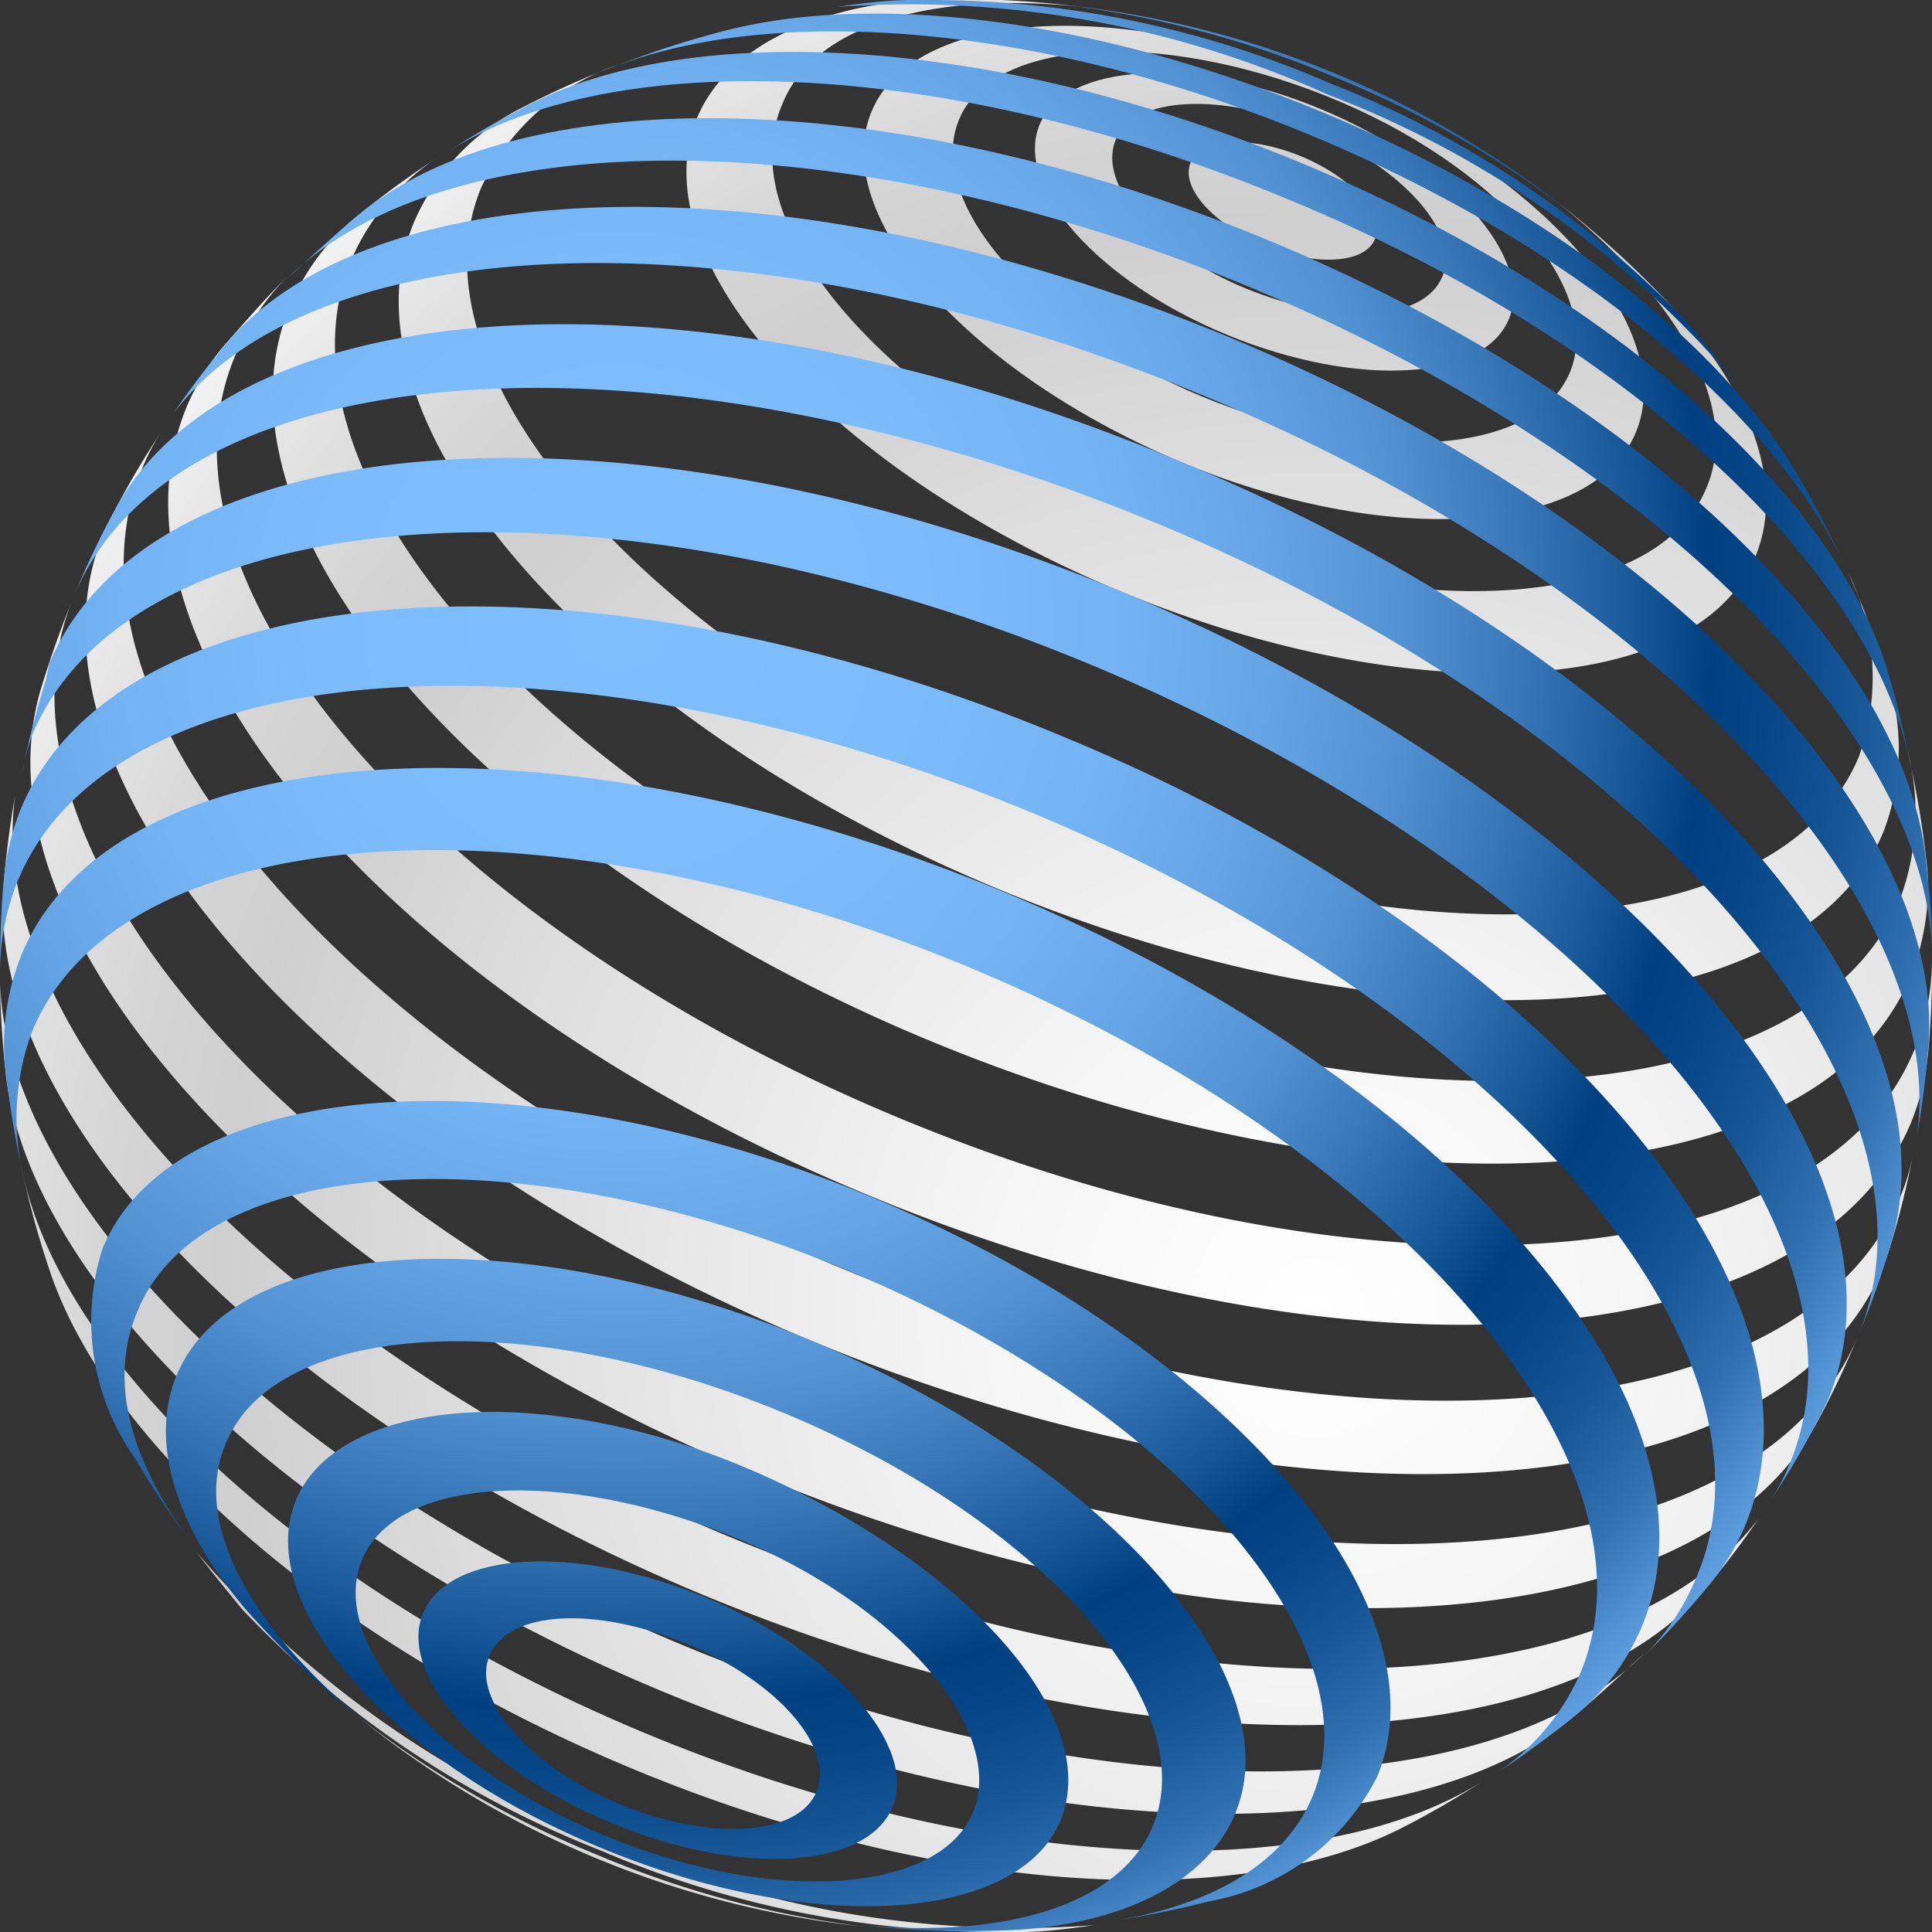 <svg id="Layer_1" data-name="Layer 1" xmlns="http://www.w3.org/2000/svg" xmlns:xlink="http://www.w3.org/1999/xlink" viewBox="0 0 42 42"><rect x="0" y="0" width="42" height="42" fill="#333333" stroke="none"/><defs><style>.cls-1{fill:url(#radial-gradient);}.cls-2{fill:url(#radial-gradient-2);}.cls-3{fill:url(#radial-gradient-3);}.cls-4{fill:url(#radial-gradient-4);}.cls-5{fill:url(#radial-gradient-5);}.cls-6{fill:url(#radial-gradient-6);}.cls-7{fill:url(#radial-gradient-8);}.cls-8{fill:url(#radial-gradient-9);}.cls-9{fill:url(#radial-gradient-10);}.cls-10{fill:url(#radial-gradient-12);}.cls-11{fill:url(#radial-gradient-13);}.cls-12{fill:url(#radial-gradient-14);}.cls-13{fill:url(#radial-gradient-15);}.cls-14{fill:url(#radial-gradient-16);}.cls-15{fill:url(#radial-gradient-17);}.cls-16{fill:url(#radial-gradient-18);}.cls-17{fill:url(#radial-gradient-19);}.cls-18{fill:url(#radial-gradient-20);}.cls-19{fill:url(#radial-gradient-21);}.cls-20{fill:url(#radial-gradient-22);}.cls-21{fill:url(#radial-gradient-23);}.cls-22{fill:url(#radial-gradient-24);}.cls-23{fill:url(#radial-gradient-25);}.cls-24{fill:url(#radial-gradient-27);}.cls-25{fill:url(#radial-gradient-29);}.cls-26{fill:url(#radial-gradient-30);}.cls-27{fill:url(#radial-gradient-32);}</style><radialGradient id="radial-gradient" cx="4865.42" cy="4993.23" r="31.66" gradientTransform="translate(4893.98 5021.76) rotate(180)" gradientUnits="userSpaceOnUse"><stop offset="0" stop-color="#fff"/><stop offset="0.22" stop-color="#f6f6f6"/><stop offset="0.57" stop-color="#dedede"/><stop offset="0.75" stop-color="#cfcfcf"/><stop offset="0.83" stop-color="#d5d5d5"/><stop offset="0.93" stop-color="#e5e5e5"/><stop offset="1" stop-color="#f3f3f3"/></radialGradient><radialGradient id="radial-gradient-2" cx="4865.42" cy="4993.23" r="31.66" xlink:href="#radial-gradient"/><radialGradient id="radial-gradient-3" cx="4865.42" cy="4993.23" r="31.66" xlink:href="#radial-gradient"/><radialGradient id="radial-gradient-4" cx="4865.42" cy="4993.23" r="31.66" xlink:href="#radial-gradient"/><radialGradient id="radial-gradient-5" cx="4865.42" cy="4993.23" r="31.66" xlink:href="#radial-gradient"/><radialGradient id="radial-gradient-6" cx="4865.42" cy="4993.23" r="31.66" xlink:href="#radial-gradient"/><radialGradient id="radial-gradient-8" cx="4865.42" cy="4993.23" r="31.66" xlink:href="#radial-gradient"/><radialGradient id="radial-gradient-9" cx="4865.42" cy="4993.23" r="31.67" xlink:href="#radial-gradient"/><radialGradient id="radial-gradient-10" cx="4865.42" cy="4993.23" r="31.66" xlink:href="#radial-gradient"/><radialGradient id="radial-gradient-12" cx="4865.42" cy="4993.23" r="31.66" xlink:href="#radial-gradient"/><radialGradient id="radial-gradient-13" cx="4865.42" cy="4993.23" r="31.66" xlink:href="#radial-gradient"/><radialGradient id="radial-gradient-14" cx="4865.42" cy="4993.23" r="31.67" xlink:href="#radial-gradient"/><radialGradient id="radial-gradient-15" cx="4865.42" cy="4993.23" r="31.66" xlink:href="#radial-gradient"/><radialGradient id="radial-gradient-16" cx="4865.42" cy="4993.23" r="31.66" xlink:href="#radial-gradient"/><radialGradient id="radial-gradient-17" cx="13.44" cy="13.47" r="31.66" gradientUnits="userSpaceOnUse"><stop offset="0" stop-color="#80bfff"/><stop offset="0.21" stop-color="#7dbcfc"/><stop offset="0.34" stop-color="#75b4f4"/><stop offset="0.44" stop-color="#67a6e6"/><stop offset="0.54" stop-color="#5292d2"/><stop offset="0.62" stop-color="#3878b8"/><stop offset="0.7" stop-color="#185898"/><stop offset="0.75" stop-color="#004080"/><stop offset="0.79" stop-color="#064686"/><stop offset="0.85" stop-color="#165696"/><stop offset="0.92" stop-color="#3171b1"/><stop offset="0.98" stop-color="#5796d6"/><stop offset="1" stop-color="#609fdf"/></radialGradient><radialGradient id="radial-gradient-18" cx="13.44" cy="13.47" r="31.66" xlink:href="#radial-gradient-17"/><radialGradient id="radial-gradient-19" cx="13.44" cy="13.47" r="31.67" xlink:href="#radial-gradient-17"/><radialGradient id="radial-gradient-20" cx="13.44" cy="13.47" r="31.66" xlink:href="#radial-gradient-17"/><radialGradient id="radial-gradient-21" cx="13.44" cy="13.47" r="31.66" xlink:href="#radial-gradient-17"/><radialGradient id="radial-gradient-22" cx="13.44" cy="13.47" r="31.66" xlink:href="#radial-gradient-17"/><radialGradient id="radial-gradient-23" cx="13.44" cy="13.47" r="31.66" xlink:href="#radial-gradient-17"/><radialGradient id="radial-gradient-24" cx="13.44" cy="13.47" r="31.67" xlink:href="#radial-gradient-17"/><radialGradient id="radial-gradient-25" cx="13.44" cy="13.47" r="31.67" xlink:href="#radial-gradient-17"/><radialGradient id="radial-gradient-27" cx="13.44" cy="13.47" r="31.66" xlink:href="#radial-gradient-17"/><radialGradient id="radial-gradient-29" cx="13.44" cy="13.47" r="31.66" xlink:href="#radial-gradient-17"/><radialGradient id="radial-gradient-30" cx="13.44" cy="13.47" r="31.67" xlink:href="#radial-gradient-17"/><radialGradient id="radial-gradient-32" cx="13.44" cy="13.47" r="31.66" xlink:href="#radial-gradient-17"/></defs><path class="cls-1" d="M6.3,6.66c-2,4.82,4.28,12,14,16s19.23,3.39,21.23-1.43a5.2,5.2,0,0,0,.37-2.32,21.22,21.22,0,0,0-.44-2.63,5.42,5.42,0,0,1-.16,3.28c-1.92,4.64-11,5.27-20.3,1.42S5.72,10.27,7.64,5.64A5.08,5.08,0,0,1,9.58,3.38,20.71,20.71,0,0,0,7.69,4.76,5,5,0,0,0,6.3,6.66Z"/><path class="cls-2" d="M16.42,32.05c10.36,4.3,20.44,3.76,23.08-1.13a18.5,18.5,0,0,0,.88-1.85c-2.23,5.32-12.69,6-23.39,1.61S-.6,18.34,1.59,13c-.26.64-.49,1.29-.69,1.94C-.72,20.22,6.06,27.76,16.42,32.05Z"/><path class="cls-3" d="M15.86,33.41C6.13,29.38-.4,22.45.33,17.29a20.34,20.34,0,0,0-.26,2.06c-.3,5,6,11.51,15.26,15.34S33.64,38.38,37,34.63A20.46,20.46,0,0,0,38.24,33C35.11,37.16,25.58,37.44,15.86,33.41Z"/><path class="cls-4" d="M18.92,26c10.35,4.29,20.48,3.57,22.63-1.61a5.48,5.48,0,0,0,.37-1.55,19.49,19.49,0,0,0,.08-2,5.3,5.3,0,0,1-.39,2c-2.07,5-11.92,5.66-22,1.49S3,12.74,5.11,7.74A5.22,5.22,0,0,1,6.26,6c-.48.47-.93,1-1.37,1.49a5.22,5.22,0,0,0-.83,1.35C1.91,14.06,8.56,21.73,18.92,26Z"/><path class="cls-5" d="M17.62,29.14c10.68,4.42,21.11,3.72,23.31-1.57l.12-.34a19.38,19.38,0,0,0,.53-2.09,4.7,4.7,0,0,1-.27.88c-2.17,5.23-12.49,5.93-23,1.56S.92,15.42,3.09,10.19a4.43,4.43,0,0,1,.42-.81,19.36,19.36,0,0,0-1.16,2l-.09.19C.07,16.84,7,24.72,17.62,29.14Z"/><path class="cls-6" d="M14.08,37.7C6.74,34.66,1.47,29.77.52,25.61a18.18,18.18,0,0,0,.53,1.92c1.23,3.84,6.09,8.18,12.72,10.93s13.13,3.11,16.72,1.27a19.79,19.79,0,0,0,1.73-1C28.61,41,21.42,40.74,14.08,37.7Z"/><path class="cls-4" d="M13.51,39.06C7.6,36.61,3.18,32.79,1.75,29.36h0a23.64,23.64,0,0,0,1.17,2.3c1.7,2.89,5.5,5.9,10.39,7.92s9.71,2.59,13,1.75a21.13,21.13,0,0,0,2.41-.78C25.16,41.9,19.41,41.51,13.51,39.06Z"/><path class="cls-7" d="M13.15,40a22,22,0,0,1-8.88-6.26h0c.33.43.67.85,1,1.25a21.58,21.58,0,0,0,7.77,5.23A21.88,21.88,0,0,0,21.66,42l.46,0h.08c.54,0,1.08-.08,1.61-.15A22.12,22.12,0,0,1,13.15,40Z"/><path class="cls-8" d="M7.82,37.35a21.11,21.11,0,0,0,10.93,4.53A21.77,21.77,0,0,1,13,40.33,21.94,21.94,0,0,1,7.82,37.35Z"/><path class="cls-9" d="M9,4.83c-1.8,4.35,3.89,10.84,12.71,14.5s17.43,3.09,19.24-1.26A5.08,5.08,0,0,0,41,14.62a21,21,0,0,0-.82-2.17,5.13,5.13,0,0,1,.23,4c-1.69,4.07-9.76,4.59-18,1.16S8.78,8.15,10.46,4.08a5.12,5.12,0,0,1,3-2.68,19.92,19.92,0,0,0-2.11.94A5,5,0,0,0,9,4.83Z"/><path class="cls-9" d="M12.06,3.38c-1.56,3.79,3.37,9.43,11,12.6s15.12,2.67,16.69-1.12a5.16,5.16,0,0,0-.71-4.57,18.39,18.39,0,0,0-1.21-1.81c1.32,1.78,1.81,3.57,1.2,5-1.41,3.41-8.28,3.82-15.33.9S12.1,6.36,13.52,2.94C14.13,1.48,15.74.56,17.93.23c-.73.11-1.46.26-2.18.44A5.11,5.11,0,0,0,12.06,3.38Z"/><path class="cls-10" d="M15.15,2.57C13.89,5.62,18,10.22,24.37,12.86s12.53,2.29,13.79-.76c.61-1.46,0-3.34-1.54-5.13A20.44,20.44,0,0,0,33.86,4.4c2.6,2.07,4,4.45,3.23,6.22-1.11,2.67-6.52,3-12.07.68S15.85,5,17,2.28C17.68.55,20.22-.18,23.42.14A21.1,21.1,0,0,0,19.87,0C17.51.21,15.76,1.11,15.15,2.57Z"/><path class="cls-11" d="M28.94,1.83c-4.6-1.91-9.09-1.63-10,.61S21,8.05,25.57,10s9.09,1.63,10-.62S33.54,3.73,28.94,1.83Zm5.19,6.26c-.75,1.81-4.33,2.05-8,.53s-6-4.22-5.29-6,4.33-2,8-.53S34.88,6.28,34.13,8.09Z"/><path class="cls-12" d="M28.71,2.37c-2.81-1.17-5.55-1-6.11.34s1.26,3.41,4.08,4.57,5.56,1,6.12-.34S31.53,3.54,28.71,2.37ZM31.36,6c-.4,1-2.31,1.08-4.28.27s-3.22-2.25-2.83-3.22S26.57,2,28.53,2.82,31.76,5.07,31.36,6Z"/><path class="cls-13" d="M28.29,3.4c-1.11-.46-2.19-.4-2.41.14s.5,1.34,1.61,1.8,2.18.39,2.4-.14S29.4,3.86,28.29,3.4Z"/><path class="cls-14" d="M14.88,35.78C6.2,32.18.19,26.17,0,21.38a20.36,20.36,0,0,0,.14,2.08c.59,4.52,6.27,10,14.31,13.33s16,3.47,19.61.65c.58-.47,1.14-1,1.68-1.49C32.32,39.35,23.7,39.43,14.88,35.78Z"/><path class="cls-15" d="M35.7,35.34c2-4.82-4.27-12-14-16S2.47,15.93.47,20.75A5.2,5.2,0,0,0,.1,23.07,21.22,21.22,0,0,0,.54,25.7,5.42,5.42,0,0,1,.7,22.42c1.92-4.64,11-5.27,20.3-1.42S36.28,31.73,34.36,36.36a5.08,5.08,0,0,1-1.94,2.26,20.71,20.71,0,0,0,1.89-1.38A5,5,0,0,0,35.7,35.34Z"/><path class="cls-16" d="M25.58,10C15.22,5.65,5.14,6.19,2.5,11.08a18.5,18.5,0,0,0-.88,1.85c2.23-5.32,12.69-6,23.39-1.61S42.6,23.66,40.41,29a18,18,0,0,0,.69-1.94C42.72,21.78,35.94,14.24,25.58,10Z"/><path class="cls-17" d="M26.14,8.59c9.73,4,16.27,11,15.53,16.12a20.34,20.34,0,0,0,.26-2.06c.3-5-6-11.51-15.26-15.34S8.36,3.62,5,7.37A20.46,20.46,0,0,0,3.76,9C6.89,4.84,16.42,4.56,26.14,8.59Z"/><path class="cls-18" d="M23.08,16C12.73,11.69,2.6,12.41.45,17.59a5.48,5.48,0,0,0-.37,1.55c-.06.67-.08,1.35-.08,2a5.3,5.3,0,0,1,.39-2c2.07-5,11.92-5.66,22-1.49S39,29.26,36.89,34.26A5.22,5.22,0,0,1,35.74,36a19.34,19.34,0,0,0,1.37-1.49,5.22,5.22,0,0,0,.83-1.35C40.09,27.94,33.44,20.27,23.08,16Z"/><path class="cls-19" d="M24.38,12.86C13.7,8.44,3.27,9.14,1.07,14.43L1,14.77a19.38,19.38,0,0,0-.53,2.09A5.58,5.58,0,0,1,.69,16c2.17-5.23,12.49-5.93,23-1.56S41.08,26.58,38.91,31.81a4.43,4.43,0,0,1-.42.81,19.36,19.36,0,0,0,1.16-2l.09-.19C41.93,25.16,35.05,17.28,24.38,12.86Z"/><path class="cls-20" d="M27.92,4.3c7.34,3,12.61,7.93,13.56,12.09A18.18,18.18,0,0,0,41,14.47c-1.23-3.84-6.09-8.18-12.72-10.93S15.1.43,11.51,2.27a19.79,19.79,0,0,0-1.73,1C13.39,1,20.59,1.26,27.92,4.3Z"/><path class="cls-21" d="M28.49,2.94c5.92,2.45,10.33,6.27,11.77,9.7h0a23.64,23.64,0,0,0-1.17-2.3c-1.7-2.89-5.5-5.9-10.39-7.92S19-.17,15.75.67a20.36,20.36,0,0,0-2.4.78C16.84.1,22.59.49,28.49,2.94Z"/><path class="cls-22" d="M28.85,2.05a22,22,0,0,1,8.88,6.26h0c-.33-.43-.67-.85-1-1.25a21.58,21.58,0,0,0-7.77-5.23A21.88,21.88,0,0,0,20.34,0l-.46,0H19.8c-.54,0-1.08.08-1.61.15A22.12,22.12,0,0,1,28.85,2.05Z"/><path class="cls-23" d="M34.18,4.65A21.11,21.11,0,0,0,23.25.12,21.77,21.77,0,0,1,29,1.67,21.94,21.94,0,0,1,34.18,4.65Z"/><path class="cls-19" d="M33,37.17c1.8-4.35-3.89-10.84-12.71-14.5S2.88,19.58,1.07,23.93A5.08,5.08,0,0,0,1,27.38c.24.74.51,1.46.82,2.17a5.13,5.13,0,0,1-.23-4c1.69-4.07,9.76-4.59,18-1.16s13.6,9.5,11.92,13.57a5.12,5.12,0,0,1-3,2.68,19.92,19.92,0,0,0,2.11-.94A5,5,0,0,0,33,37.17Z"/><path class="cls-24" d="M29.94,38.62c1.56-3.79-3.37-9.43-11-12.6S3.8,23.35,2.23,27.14a5.16,5.16,0,0,0,.71,4.57,18.39,18.39,0,0,0,1.21,1.81C2.83,31.74,2.34,30,3,28.48c1.41-3.41,8.28-3.82,15.33-.9s11.62,8.06,10.2,11.48c-.61,1.46-2.22,2.38-4.41,2.71a22.13,22.13,0,0,0,2.18-.44A5.11,5.11,0,0,0,29.94,38.62Z"/><path class="cls-19" d="M26.85,39.43c1.26-3-2.87-7.65-9.22-10.29S5.1,26.85,3.84,29.9c-.61,1.46,0,3.34,1.54,5.13A20.44,20.44,0,0,0,8.14,37.6c-2.6-2.07-4-4.45-3.23-6.22C6,28.71,11.43,28.4,17,30.7s9.17,6.34,8.06,9c-.72,1.73-3.26,2.46-6.46,2.14a21.1,21.1,0,0,0,3.55.11C24.49,41.79,26.24,40.89,26.85,39.43Z"/><path class="cls-25" d="M13.06,40.17c4.6,1.91,9.09,1.63,10-.61S21,34,16.43,32s-9.08-1.63-10,.62S8.46,38.27,13.06,40.17ZM7.87,33.91c.75-1.81,4.33-2,8-.53s6,4.22,5.29,6-4.33,2.05-8,.53S7.12,35.72,7.87,33.91Z"/><path class="cls-26" d="M13.29,39.63c2.81,1.17,5.55,1,6.11-.34s-1.26-3.41-4.08-4.57-5.55-1-6.12.34S10.47,38.46,13.29,39.63ZM10.64,36c.4-1,2.31-1.08,4.28-.27s3.23,2.25,2.83,3.22-2.32,1.08-4.28.27S10.24,36.93,10.64,36Z"/><path class="cls-16" d="M13.71,38.6c1.11.46,2.19.4,2.41-.14s-.5-1.34-1.61-1.8-2.18-.39-2.4.14S12.6,38.14,13.71,38.6Z"/><path class="cls-27" d="M27.12,6.22C35.8,9.82,41.81,15.83,42,20.62c0-.7-.07-1.4-.15-2.08-.59-4.52-6.27-10-14.31-13.33s-16-3.47-19.61-.65c-.58.47-1.14,1-1.68,1.49C9.68,2.65,18.3,2.57,27.12,6.22Z"/></svg>
